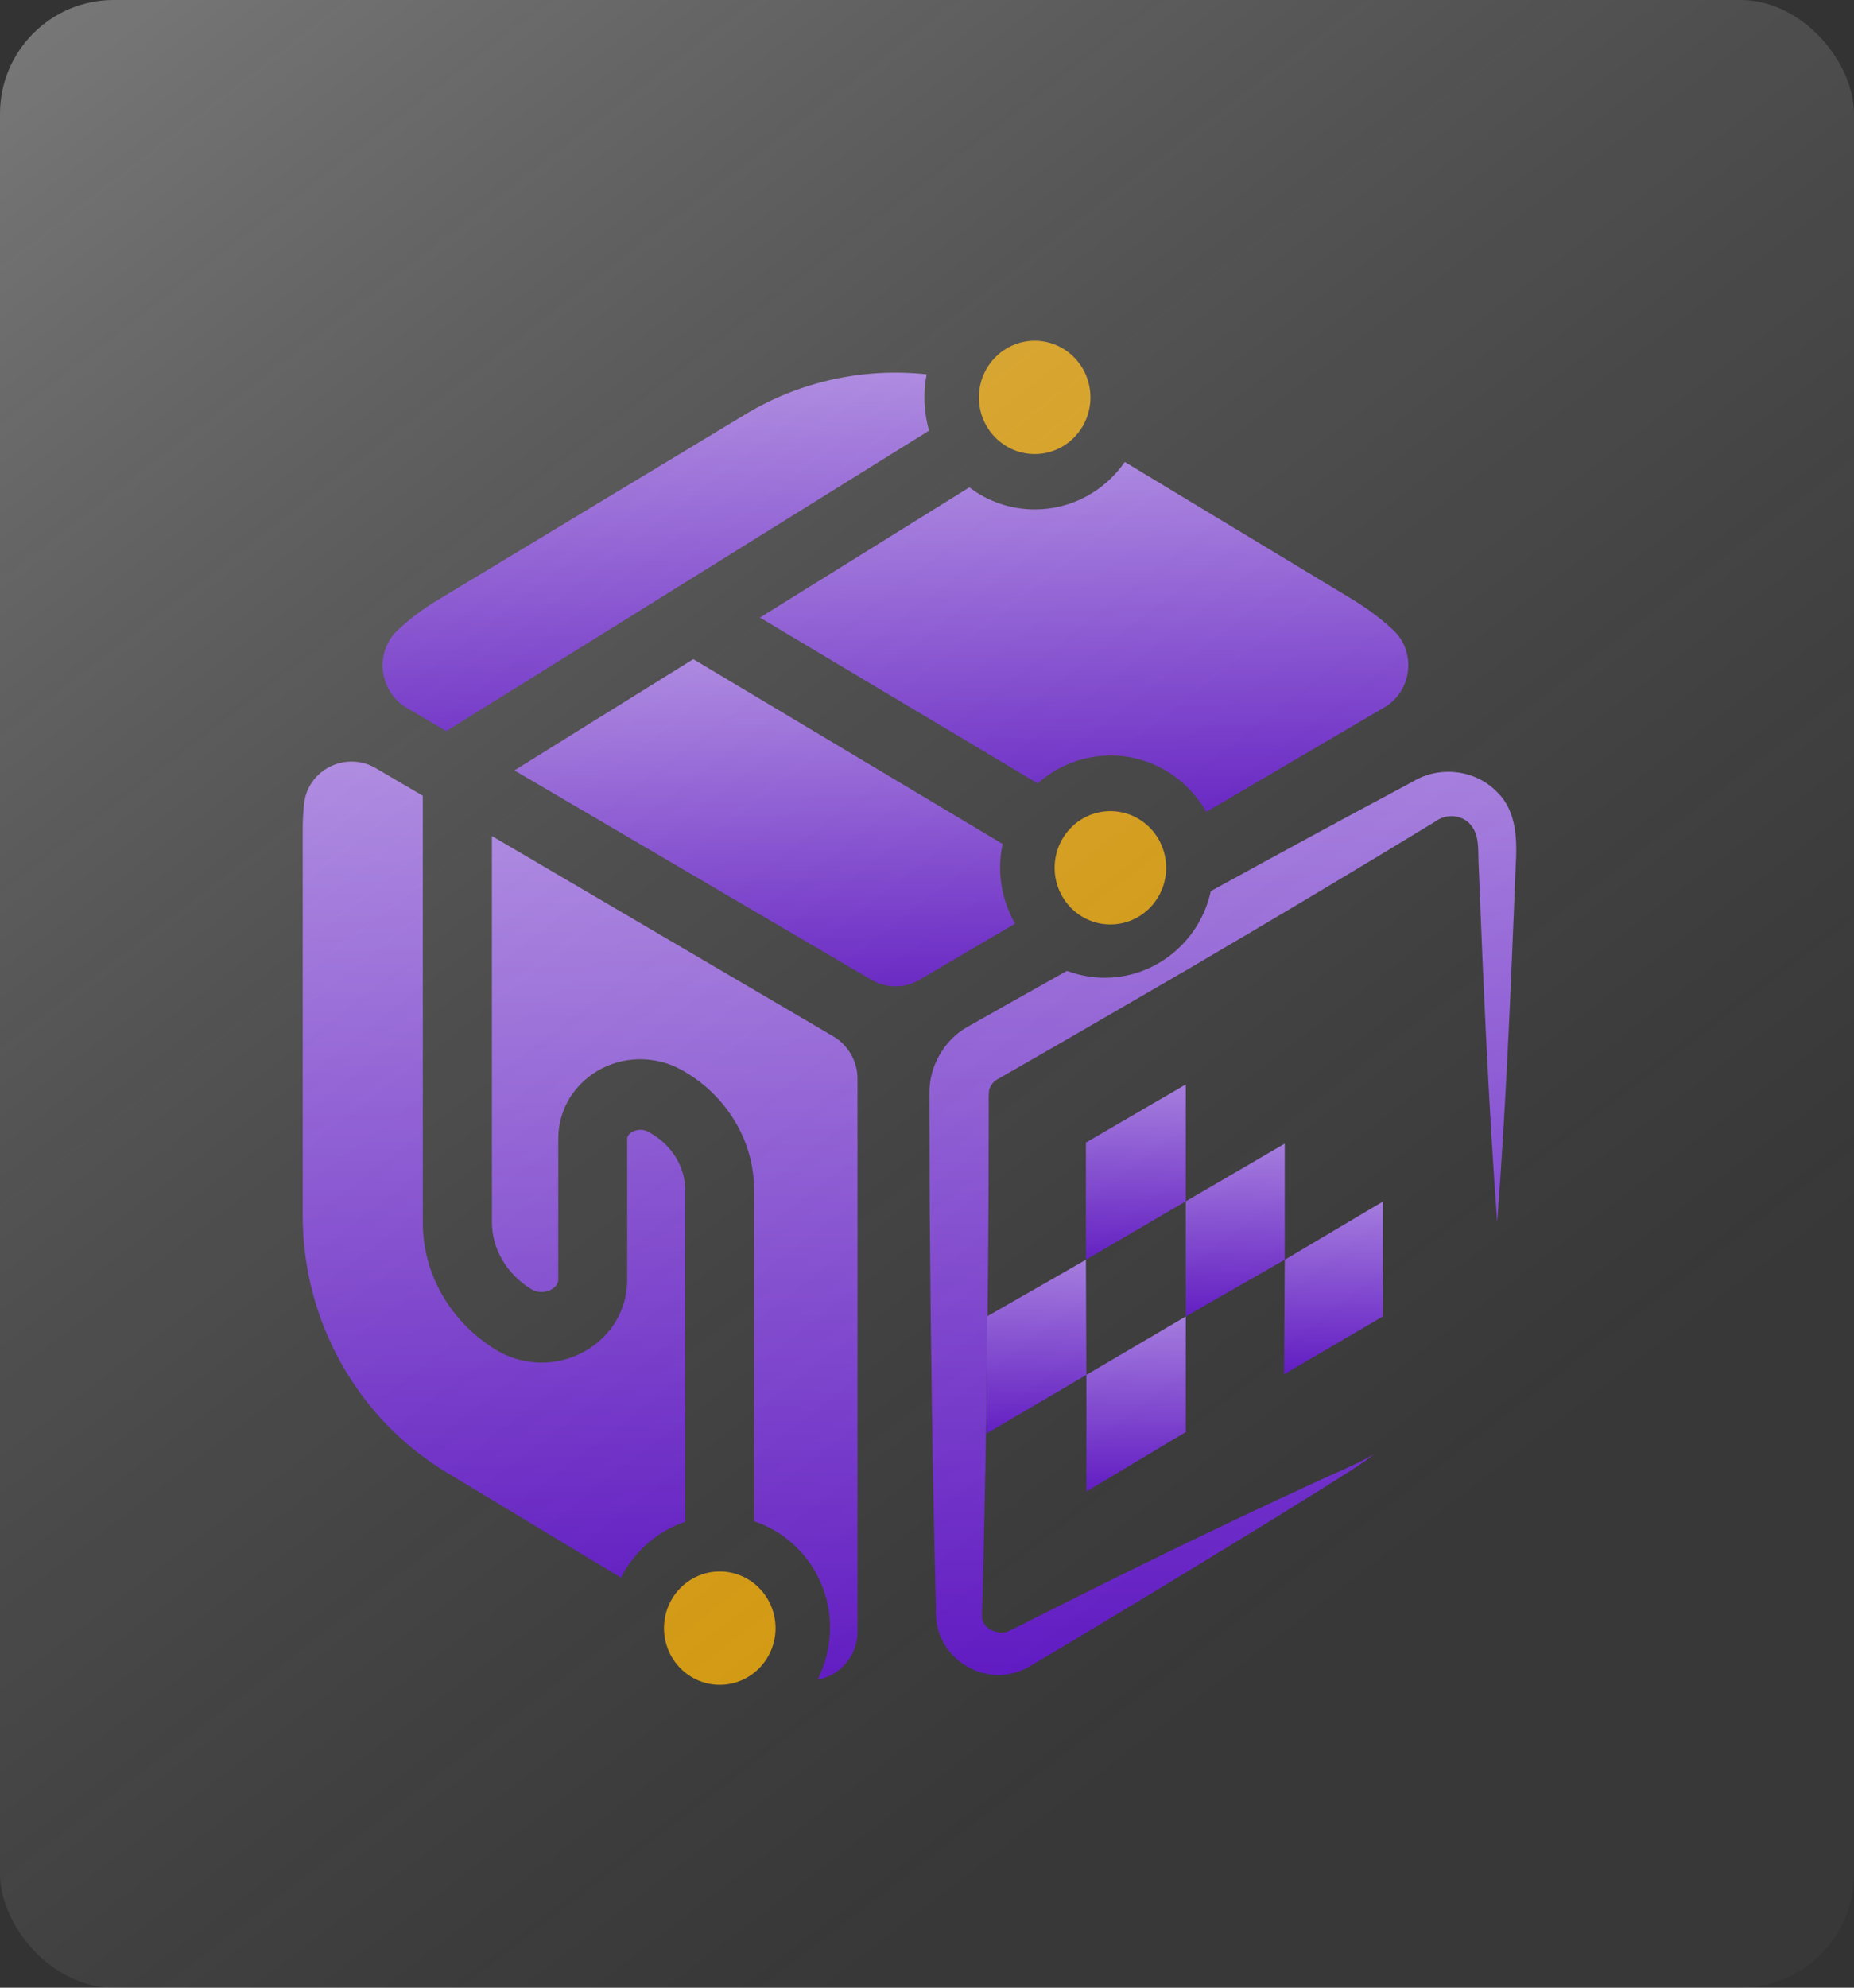 <svg width="98" height="105" viewBox="0 0 98 105" fill="none" xmlns="http://www.w3.org/2000/svg">
<rect x="0" y="0" width="98" height="105" fill="#333333" stroke="none"/>
<path d="M44.061 54.754L26.002 44.164V64.558C26.002 65.966 26.776 67.294 28.069 68.093C28.469 68.336 28.883 68.269 29.163 68.106C29.323 68.011 29.51 67.849 29.51 67.591V60.144C29.51 58.694 30.27 57.367 31.537 56.596C32.898 55.77 34.618 55.742 36.019 56.514C38.393 57.828 39.86 60.252 39.86 62.852V80.362C42.194 81.133 43.874 83.368 43.874 85.981C43.874 86.97 43.634 87.904 43.208 88.73C44.368 88.527 45.328 87.512 45.328 86.184V56.988C45.328 56.067 44.835 55.214 44.061 54.754Z" fill="url(#paint0_linear_934_261)"/>
<path d="M36.22 80.387V62.877C36.22 61.618 35.5 60.453 34.273 59.79C33.953 59.614 33.606 59.681 33.406 59.803C33.286 59.871 33.152 59.993 33.152 60.169V67.617C33.152 69.174 32.325 70.569 30.938 71.368C29.444 72.221 27.617 72.18 26.163 71.273C23.776 69.784 22.349 67.278 22.349 64.583V42.036L19.855 40.574C18.267 39.653 16.24 40.668 16.067 42.51C16.027 42.944 16 43.377 16 43.81V64.204C16 69.784 18.894 74.943 23.616 77.787L32.819 83.339C33.526 81.958 34.739 80.888 36.22 80.387Z" fill="url(#paint1_linear_934_261)"/>
<path d="M38.046 89C39.674 89 40.994 87.66 40.994 86.007C40.994 84.354 39.674 83.014 38.046 83.014C36.418 83.014 35.099 84.354 35.099 86.007C35.099 87.66 36.418 89 38.046 89Z" fill="#F2A900"/>
<path d="M48.863 20.991C48.863 20.572 48.903 20.165 48.983 19.773C45.688 19.42 42.314 20.125 39.38 21.899L23.108 31.716C22.361 32.163 21.667 32.691 21.04 33.274C19.773 34.438 20.027 36.524 21.494 37.391L23.588 38.623L49.103 22.752C48.956 22.183 48.863 21.601 48.863 20.991Z" fill="url(#paint2_linear_934_261)"/>
<path d="M52.999 44.584L36.647 34.82L27.19 40.697L46.063 51.761C46.85 52.221 47.81 52.221 48.597 51.761L53.652 48.795C53.159 47.915 52.865 46.913 52.865 45.829C52.865 45.41 52.906 44.99 52.999 44.584Z" fill="url(#paint3_linear_934_261)"/>
<path d="M73.62 33.261C72.993 32.678 72.299 32.164 71.552 31.703L59.455 24.404C58.402 25.921 56.668 26.91 54.694 26.91C53.4 26.91 52.2 26.476 51.239 25.745L40.169 32.624L54.854 41.386C55.881 40.465 57.228 39.91 58.708 39.91C60.869 39.91 62.75 41.115 63.763 42.889L73.18 37.364C74.647 36.511 74.887 34.412 73.62 33.261Z" fill="url(#paint4_linear_934_261)"/>
<path d="M54.692 23.985C56.32 23.985 57.639 22.646 57.639 20.993C57.639 19.34 56.32 18 54.692 18C53.064 18 51.744 19.34 51.744 20.993C51.744 22.646 53.064 23.985 54.692 23.985Z" fill="#F2A900"/>
<path d="M58.694 48.834C60.322 48.834 61.641 47.494 61.641 45.841C61.641 44.188 60.322 42.848 58.694 42.848C57.066 42.848 55.746 44.188 55.746 45.841C55.746 47.494 57.066 48.834 58.694 48.834Z" fill="#F2A900"/>
<path d="M79.126 41.833C77.992 40.655 76.085 40.438 74.698 41.278C71.123 43.188 67.549 45.124 64.001 47.074C63.441 49.688 61.133 51.651 58.386 51.651C57.692 51.651 57.026 51.516 56.399 51.286C54.438 52.383 52.464 53.493 51.103 54.265C49.903 54.955 49.103 56.337 49.13 57.759V58.612C49.13 59.695 49.143 62.593 49.143 63.717C49.196 70.61 49.29 78.126 49.476 84.978C49.316 87.578 52.064 89.271 54.291 88.106C58.533 85.601 62.734 83.041 66.935 80.468L69.803 78.694C70.63 78.153 71.857 77.448 72.617 76.826C71.777 77.327 70.47 77.855 69.576 78.275L66.522 79.697C62.467 81.606 58.453 83.583 54.451 85.601C54.238 85.723 53.544 86.048 53.344 86.156C52.771 86.427 51.864 86.02 51.904 85.343L51.917 84.991C52.104 78.126 52.211 70.623 52.251 63.731C52.251 62.62 52.264 59.695 52.264 58.625C52.277 58.422 52.224 57.65 52.317 57.488C52.384 57.312 52.504 57.149 52.677 57.041L54.118 56.215C55.998 55.145 60.92 52.288 62.854 51.164C67.202 48.618 71.55 46.031 75.858 43.404C76.379 43.011 77.125 43.011 77.619 43.445C78.272 44.054 78.099 44.975 78.166 45.842C78.406 52.057 78.686 58.355 79.139 64.557C79.566 58.923 79.82 53.195 80.046 47.548L80.113 45.842C80.193 44.488 80.22 42.876 79.126 41.833Z" fill="url(#paint5_linear_934_261)"/>
<path d="M52.17 69.541L52.144 75.729L57.425 72.628L57.399 66.548L52.17 69.541Z" fill="url(#paint6_linear_934_261)"/>
<path d="M57.426 78.789L62.681 75.647V69.54L57.426 72.627V78.789Z" fill="url(#paint7_linear_934_261)"/>
<path d="M62.681 57.284L57.399 60.358V66.546L62.681 63.459V57.284Z" fill="url(#paint8_linear_934_261)"/>
<path d="M62.681 63.459V69.54L67.909 66.547V60.413L62.681 63.459Z" fill="url(#paint9_linear_934_261)"/>
<path d="M67.911 66.547L67.871 72.6L73.1 69.539V63.473L67.911 66.547Z" fill="url(#paint10_linear_934_261)"/>
<rect width="98" height="105" rx="6.012" fill="url(#paint11_linear_934_261)" fill-opacity="0.6"/>
<defs>
<linearGradient id="paint0_linear_934_261" x1="35.665" y1="44.164" x2="35.665" y2="88.73" gradientUnits="userSpaceOnUse">
<stop stop-color="#B683FF"/>
<stop offset="1" stop-color="#630CDC"/>
</linearGradient>
<linearGradient id="paint1_linear_934_261" x1="26.11" y1="40.228" x2="26.11" y2="83.339" gradientUnits="userSpaceOnUse">
<stop stop-color="#B683FF"/>
<stop offset="1" stop-color="#630CDC"/>
</linearGradient>
<linearGradient id="paint2_linear_934_261" x1="34.664" y1="19.685" x2="34.664" y2="38.623" gradientUnits="userSpaceOnUse">
<stop stop-color="#B683FF"/>
<stop offset="1" stop-color="#630CDC"/>
</linearGradient>
<linearGradient id="paint3_linear_934_261" x1="40.421" y1="34.82" x2="40.421" y2="52.106" gradientUnits="userSpaceOnUse">
<stop stop-color="#B683FF"/>
<stop offset="1" stop-color="#630CDC"/>
</linearGradient>
<linearGradient id="paint4_linear_934_261" x1="57.305" y1="24.404" x2="57.305" y2="42.889" gradientUnits="userSpaceOnUse">
<stop stop-color="#B683FF"/>
<stop offset="1" stop-color="#630CDC"/>
</linearGradient>
<linearGradient id="paint5_linear_934_261" x1="64.638" y1="40.772" x2="64.638" y2="88.481" gradientUnits="userSpaceOnUse">
<stop stop-color="#B683FF"/>
<stop offset="1" stop-color="#630CDC"/>
</linearGradient>
<linearGradient id="paint6_linear_934_261" x1="54.784" y1="66.548" x2="54.784" y2="75.729" gradientUnits="userSpaceOnUse">
<stop stop-color="#B683FF"/>
<stop offset="1" stop-color="#630CDC"/>
</linearGradient>
<linearGradient id="paint7_linear_934_261" x1="60.053" y1="69.54" x2="60.053" y2="78.789" gradientUnits="userSpaceOnUse">
<stop stop-color="#B683FF"/>
<stop offset="1" stop-color="#630CDC"/>
</linearGradient>
<linearGradient id="paint8_linear_934_261" x1="60.04" y1="57.284" x2="60.04" y2="66.546" gradientUnits="userSpaceOnUse">
<stop stop-color="#B683FF"/>
<stop offset="1" stop-color="#630CDC"/>
</linearGradient>
<linearGradient id="paint9_linear_934_261" x1="65.295" y1="60.413" x2="65.295" y2="69.54" gradientUnits="userSpaceOnUse">
<stop stop-color="#B683FF"/>
<stop offset="1" stop-color="#630CDC"/>
</linearGradient>
<linearGradient id="paint10_linear_934_261" x1="70.485" y1="63.473" x2="70.485" y2="72.6" gradientUnits="userSpaceOnUse">
<stop stop-color="#B683FF"/>
<stop offset="1" stop-color="#630CDC"/>
</linearGradient>
<linearGradient id="paint11_linear_934_261" x1="-206.992" y1="-482.867" x2="210.996" y2="61.755" gradientUnits="userSpaceOnUse">
<stop offset="0.671" stop-color="white"/>
<stop offset="0.817" stop-color="#989898" stop-opacity="0.5"/>
<stop offset="0.903" stop-color="#4E4E4E" stop-opacity="0.3"/>
</linearGradient>
</defs>
</svg>